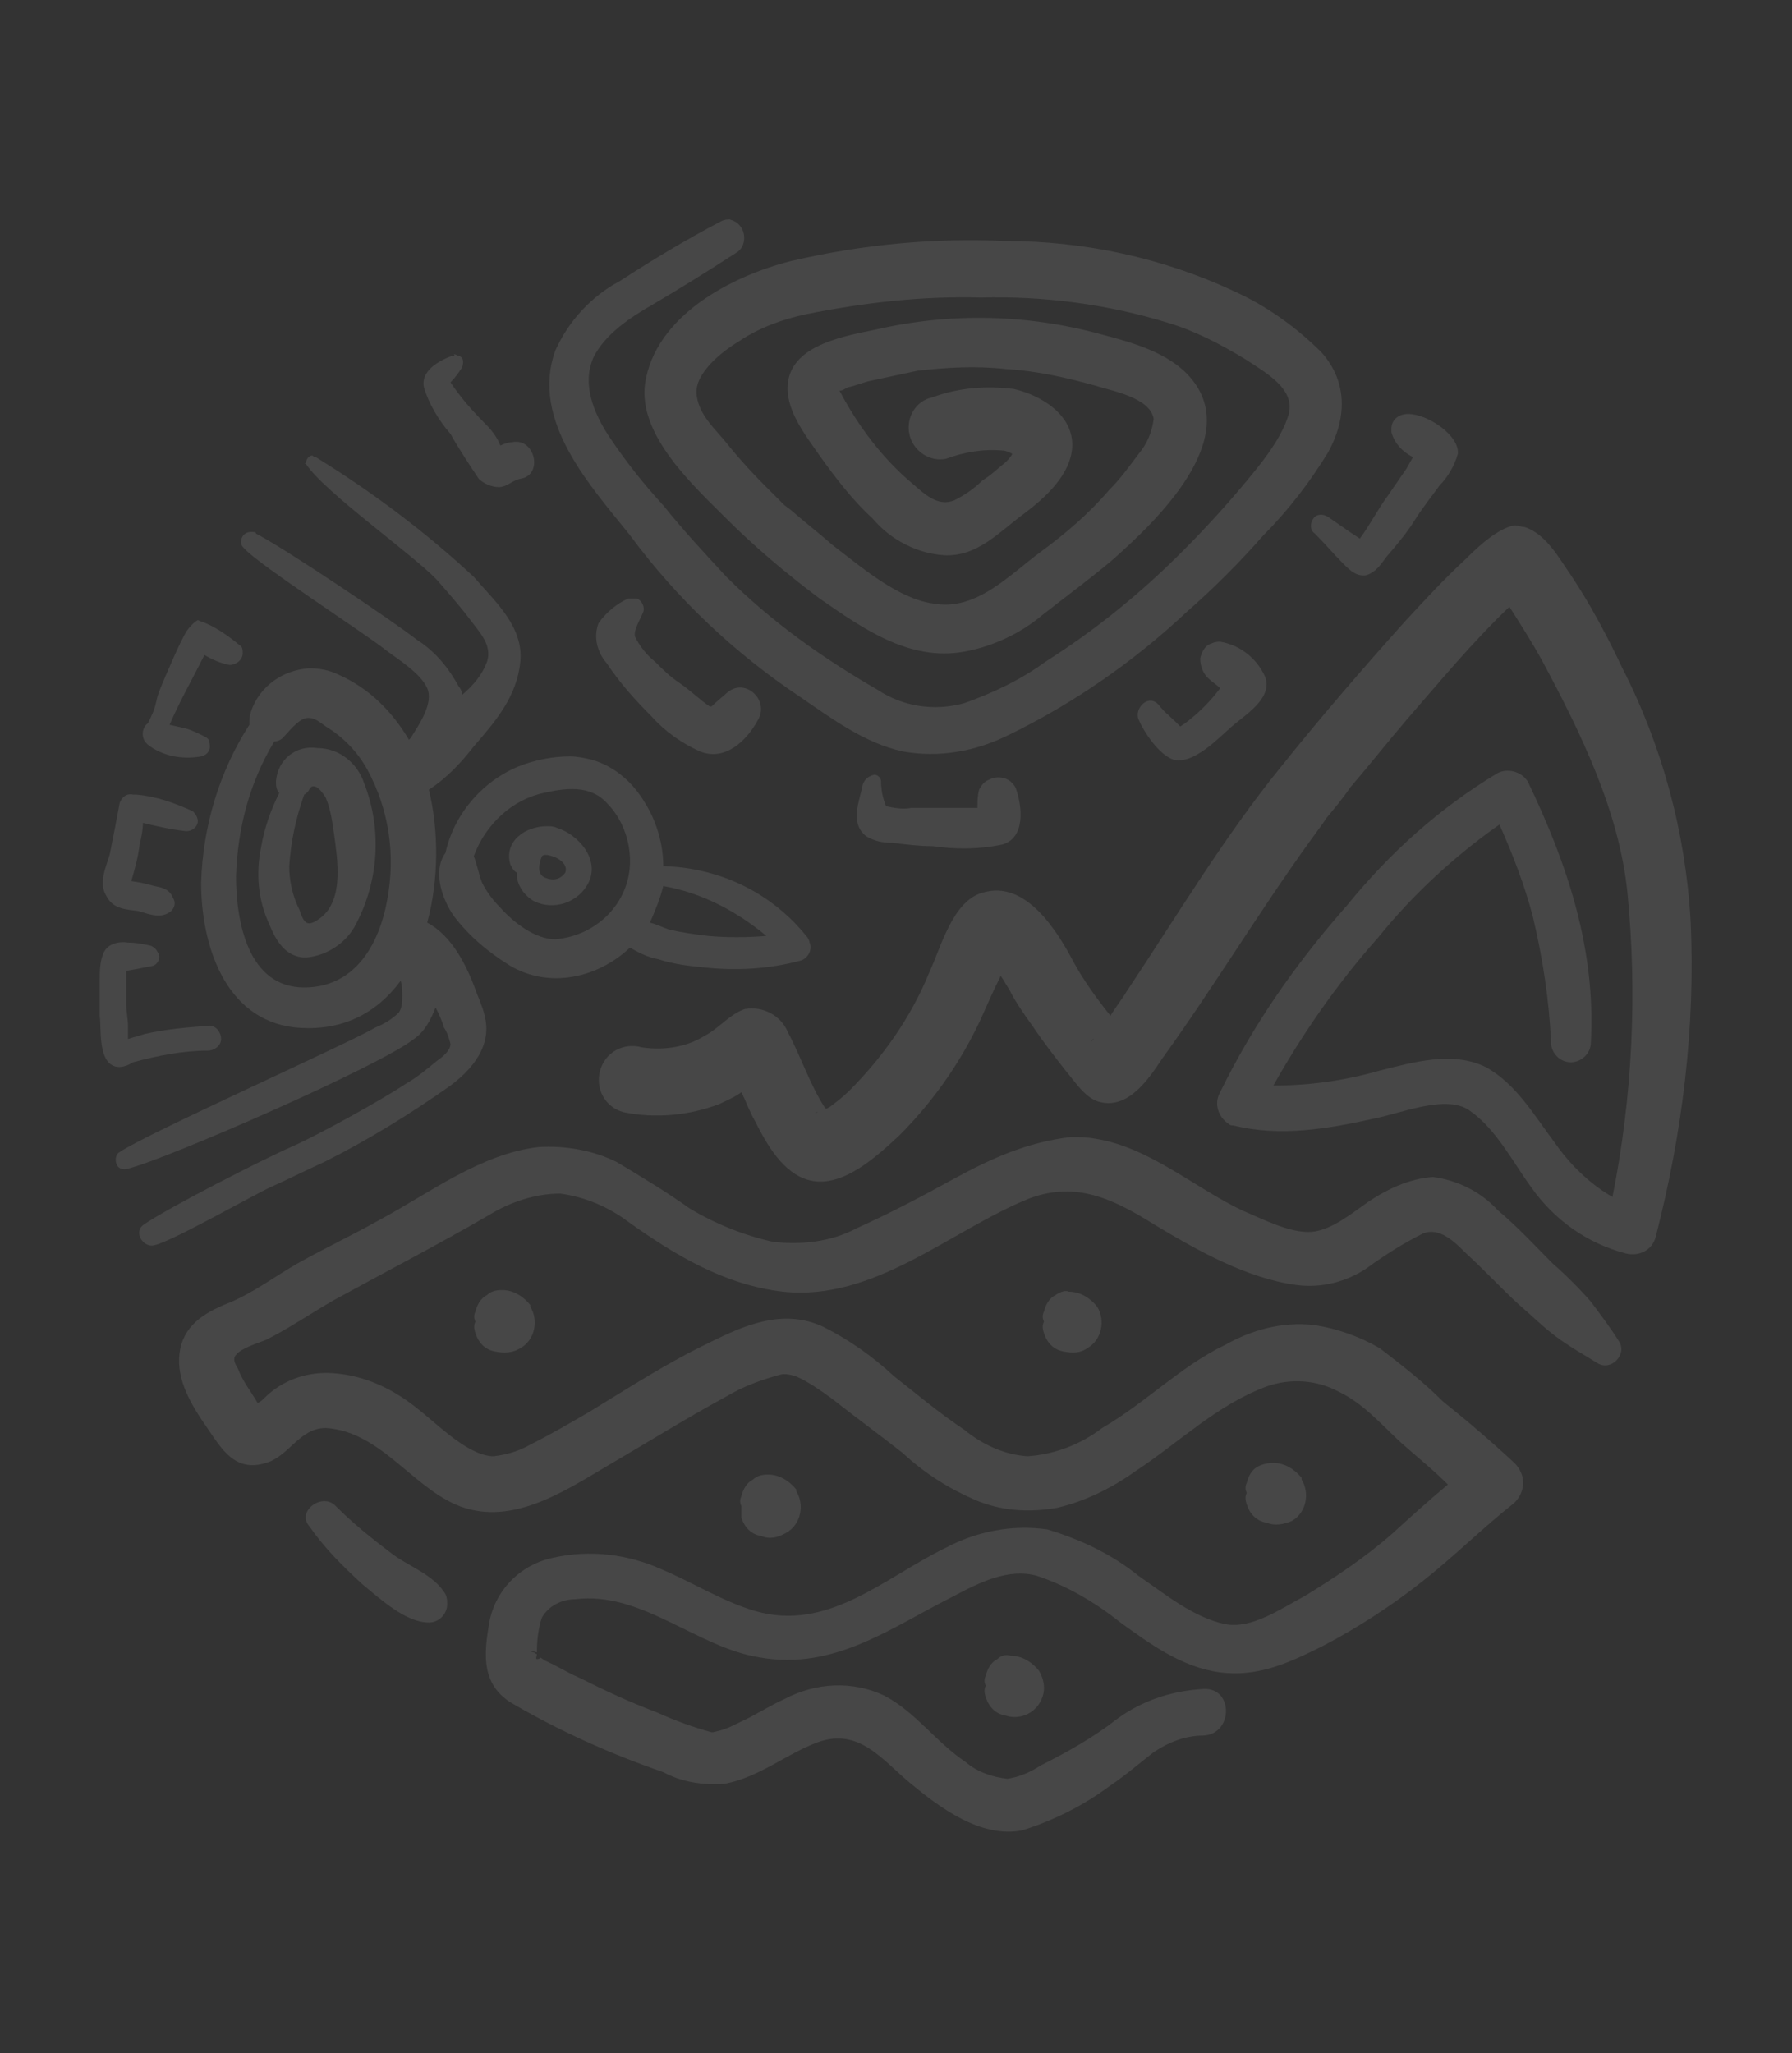 <?xml version="1.0" encoding="utf-8"?>
<!-- Generator: Adobe Illustrator 24.3.0, SVG Export Plug-In . SVG Version: 6.00 Build 0)  -->
<svg version="1.1" id="Capa_1" xmlns="http://www.w3.org/2000/svg" xmlns:xlink="http://www.w3.org/1999/xlink" x="0px" y="0px"
	 viewBox="0 0 107.8 123.5" style="enable-background:new 0 0 107.8 123.5;" xml:space="preserve">
<rect x="0" y="0" width="107.8" height="123.5" fill="#333333" stroke="none"/>
<style type="text/css">
	.st0{opacity:0.1;fill:#FFFFFF;}
</style>
<path class="st0" d="M95.7,78.3c-0.7-0.8-1.5-1.6-2.3-2.3c-1.1-1.1-2.1-2.2-3.3-3.2c-1-1.1-2.4-1.8-3.9-2c-1.4,0.1-2.7,0.7-3.9,1.5
	c-1,0.7-2.2,1.7-3.4,1.8c-1.3,0.1-3-0.8-4.2-1.3c-2.9-1.4-5.6-3.8-8.8-4.3c-0.5-0.1-1-0.1-1.5-0.1c-2.6,0.3-4.8,1.3-7,2.5
	c-2,1.1-3.9,2.1-5.9,3c-1.5,0.8-3.3,1-5,0.8c-1.8-0.4-3.5-1.1-5-2c-1.4-1-2.9-1.9-4.4-2.8c-1.4-0.7-3.1-1-4.7-0.9
	c-3.5,0.4-6.6,2.8-9.6,4.4c-1.6,0.9-3.3,1.7-4.9,2.6c-1.4,0.8-2.7,1.8-4.2,2.4c-1.5,0.6-2.7,1.4-2.9,3c-0.2,1.6,0.7,3.1,1.6,4.4
	c0.9,1.3,1.7,2.8,3.6,2.2c1.4-0.4,2-2.1,3.6-2.1c3.2,0.2,5.1,3.4,7.8,4.6c3.2,1.4,6.4-0.7,9.1-2.3c2.4-1.4,4.8-2.9,7.2-4.2
	c1-0.6,2.1-1,3.2-1.3c0.3-0.1,0.7,0,1,0.1c0.7,0.3,1.4,0.8,2.1,1.3c1.4,1.1,2.9,2.2,4.3,3.3c1.3,1.2,2.7,2.1,4.3,2.8
	c1.6,0.7,3.3,0.8,5,0.5c1.7-0.4,3.3-1.2,4.7-2.2c2.6-1.7,4.9-4,7.9-5.1c1.4-0.5,3-0.4,4.3,0.3c1.5,0.7,2.6,2,3.8,3.1
	c0.9,0.8,1.9,1.6,2.8,2.5c-1.2,1-2.3,2-3.4,3c-1.6,1.4-3.4,2.6-5.2,3.7c-1.5,0.8-3.2,2-4.8,1.7c-1.9-0.4-3.6-1.8-5.2-2.9
	C66.9,93.5,65,92.6,63,92c-2.1-0.3-4.2,0.1-6.1,1.1c-3.7,1.8-7.1,5.1-11.5,3.8c-2-0.6-3.7-1.7-5.6-2.5c-2-0.9-4.3-1.2-6.5-0.7
	c-2,0.4-3.6,2-3.9,4.1c-0.3,1.8-0.4,3.5,1.3,4.6c2.9,1.7,6,3.1,9.2,4.2c1.1,0.6,2.4,0.8,3.7,0.7c2.1-0.4,3.7-1.8,5.6-2.5
	c2.5-0.9,3.9,1.1,5.6,2.5c1.7,1.4,4.2,3.3,6.7,2.8c1.9-0.6,3.7-1.5,5.3-2.7c0.9-0.6,1.7-1.3,2.6-2c0.9-0.6,1.9-1,3-1
	c1.8-0.1,1.8-2.9,0-2.8c-1.9,0.1-3.7,0.7-5.2,1.8c-1.4,1.1-3,2-4.6,2.8c-0.6,0.4-1.3,0.7-2,0.8c-0.9-0.1-1.8-0.4-2.5-1
	c-1.8-1.2-3-3-4.9-4c-1.9-0.9-4.1-0.8-6,0.2c-0.9,0.4-1.8,1-2.7,1.4c-0.4,0.2-0.8,0.4-1.2,0.5l-0.4,0.1h-0.1
	c-1.1-0.3-2.2-0.7-3.3-1.2c-1.6-0.6-3.1-1.3-4.7-2.1c-0.7-0.3-1.3-0.7-2-1l-0.3-0.2c0,0,0,0.1-0.2,0.1c-0.1,0,0-0.2,0-0.3
	c-0.1,0-0.1-0.1-0.2-0.1c-0.4-0.1-0.1-0.1,0.2,0v-0.1c0-0.7,0.1-1.4,0.3-2c0.4-0.7,1.2-1.1,2-1.1c4-0.5,7.3,2.9,11.1,3.5
	c4.5,0.8,7.9-1.8,11.7-3.7c1.5-0.8,3.3-1.7,5-1.2c1.8,0.6,3.5,1.6,5,2.8c1.8,1.3,3.7,2.7,6,3c2.3,0.3,4.2-0.6,6.2-1.6
	c2.1-1.1,4.1-2.4,6-3.9c1.9-1.5,3.6-3.2,5.5-4.7c0.7-0.7,0.7-1.7,0-2.4c-1.4-1.3-2.8-2.5-4.3-3.7c-1.2-1.2-2.5-2.2-3.8-3.2
	c-1.2-0.7-2.6-1.2-4-1.4c-1.9-0.2-3.7,0.3-5.3,1.2c-2.7,1.3-4.8,3.5-7.4,5c-1.3,1-2.9,1.6-4.5,1.7c-1.4-0.1-2.7-0.7-3.8-1.6
	c-1.5-1-2.8-2.1-4.2-3.2c-1.3-1.2-2.7-2.2-4.3-3c-2.4-1.1-4.7-0.1-6.9,1c-2.5,1.2-4.8,2.7-7.1,4.1c-1.2,0.7-2.4,1.4-3.6,2
	c-0.7,0.4-1.4,0.6-2.2,0.7c-0.6,0-1.2-0.3-1.7-0.6c-1.3-0.8-2.3-1.9-3.6-2.8c-1.3-0.9-2.8-1.5-4.4-1.6c-1.5-0.1-3,0.4-4.1,1.5
	c-0.1,0.1-0.2,0.2-0.4,0.3c-0.4-0.7-0.9-1.3-1.2-2.1c-0.2-0.3-0.3-0.6-0.1-0.8c0.3-0.4,1.3-0.7,1.8-0.9c1.4-0.7,2.7-1.6,4.1-2.4
	c3.1-1.7,6.2-3.3,9.3-5.1c1.3-0.8,2.8-1.3,4.3-1.3c1.5,0.2,2.9,0.8,4.1,1.7c2.8,2,5.8,3.8,9.3,4.2c5.5,0.6,10.1-3.7,14.8-5.6
	c2.9-1.1,5.2,0.1,7.6,1.6c2.5,1.5,5.5,3.2,8.5,3.6c1.5,0.2,3-0.2,4.2-1c1.1-0.8,2.2-1.5,3.4-2.1c1-0.4,1.9,0.5,2.6,1.2
	c1.1,1,2.1,2.1,3.2,3.1c0.7,0.6,1.4,1.3,2.2,1.9c0.8,0.6,1.7,1.1,2.5,1.6s1.8-0.5,1.3-1.3S96.3,79.1,95.7,78.3z"/>
<path class="st0" d="M59.3,102.1c0.2,0.6,0.6,1,1.2,1.1c0.9,0.3,1.9-0.2,2.2-1.1c0.2-0.5,0.1-1.1-0.2-1.6c-0.4-0.5-1-0.9-1.7-0.9
	c-0.3-0.1-0.6,0-0.8,0.2c-0.4,0.2-0.6,0.6-0.7,1c-0.1,0.2-0.1,0.4,0,0.6C59.2,101.6,59.2,101.8,59.3,102.1z"/>
<path class="st0" d="M46.2,88.7c-0.4,0-0.7,0.1-0.9,0.3c-0.4,0.2-0.6,0.6-0.7,1c-0.1,0.2-0.1,0.4,0,0.6c0,0.2,0,0.4,0,0.7
	c0.2,0.6,0.6,1,1.2,1.1c0.5,0.2,1,0.1,1.5-0.2c0.9-0.5,1.1-1.7,0.6-2.5c0,0,0,0,0-0.1C47.5,89.1,46.9,88.7,46.2,88.7z"/>
<path class="st0" d="M28.6,80.2c0.2,0.6,0.6,1,1.2,1.1c0.5,0.1,1,0.1,1.5-0.2c0.9-0.5,1.1-1.7,0.6-2.5c0,0,0,0,0-0.1
	c-0.4-0.5-1-0.9-1.7-0.9c-0.4,0-0.7,0.1-0.9,0.3c-0.4,0.2-0.6,0.6-0.7,1c-0.1,0.2-0.1,0.4,0,0.6C28.5,79.7,28.5,79.9,28.6,80.2z"/>
<path class="st0" d="M62.8,80.2c0.2,0.6,0.6,1,1.2,1.1c0.5,0.1,1,0.1,1.4-0.2c0.9-0.5,1.1-1.7,0.6-2.5c-0.4-0.5-1-0.9-1.7-0.9
	c-0.2-0.1-0.5,0-0.8,0.2c-0.4,0.2-0.6,0.6-0.7,1c-0.1,0.2-0.1,0.4,0,0.6C62.7,79.7,62.7,79.9,62.8,80.2z"/>
<path class="st0" d="M75,90.5c0.2,0.6,0.6,1,1.2,1.1c0.5,0.2,1,0.1,1.5-0.1c0.9-0.5,1.1-1.7,0.6-2.5c0,0,0,0,0-0.1
	c-0.4-0.5-1-0.9-1.7-0.9c-0.4,0-0.7,0.1-0.9,0.2c-0.4,0.2-0.6,0.6-0.7,1c-0.1,0.2-0.1,0.4,0,0.6C74.9,90,74.9,90.2,75,90.5z"/>
<path class="st0" d="M23.5,93.4c-1.2-0.9-2.3-1.8-3.3-2.8c-0.2-0.2-0.4-0.3-0.7-0.3c-0.7,0-1.5,0.8-0.9,1.5c0.9,1.3,2,2.4,3.2,3.5
	c1.1,0.9,2.6,2.3,4,2.3c0.6,0,1.1-0.5,1.1-1.1c0-0.2,0-0.4-0.1-0.6C26.1,94.7,24.5,94.2,23.5,93.4z"/>
<path class="st0" d="M48.1,41.9c1.9,1.3,3.9,2.8,6.2,3.3c2.2,0.4,4.4,0,6.4-1c3.9-1.9,7.5-4.4,10.7-7.4c1.6-1.4,3.2-3,4.6-4.6
	c1.5-1.5,2.8-3.2,3.9-5c1.1-2,1.2-4.2-0.4-6c-1.5-1.5-3.3-2.8-5.3-3.7c-4.3-2-9-3-13.7-3c-4.3-0.2-8.6,0.2-12.9,1.2
	c-3.6,0.9-8.2,3.3-8.8,7.4c-0.4,3.1,2.9,6.1,4.9,8.1c1.7,1.7,3.6,3.3,5.6,4.8c2.6,1.8,5.4,3.8,8.7,3.2c1.7-0.3,3.4-1.1,4.7-2.2
	c1.4-1.1,2.9-2.2,4.2-3.3c2.6-2.3,7.9-7.3,4.7-11c-1.3-1.5-3.5-2.1-5.4-2.6c-4.4-1.2-9-1.3-13.4-0.3c-1.9,0.4-5.1,0.9-5.4,3.2
	c-0.2,1.6,1,3.1,1.9,4.4c1,1.4,2,2.7,3.2,3.8c1.1,1.3,2.7,2.1,4.3,2.2c2,0.1,3.3-1.4,4.8-2.5c1.2-0.9,2.8-2.3,2.9-4
	c0.1-1.9-1.8-3.1-3.5-3.5c-1.6-0.2-3.3-0.1-4.9,0.5c-1,0.2-1.6,1.2-1.4,2.2s1.2,1.7,2.2,1.5c1.1-0.4,2.2-0.6,3.4-0.5
	c0.2,0,0.4,0.1,0.6,0.2c-0.1,0.2-0.3,0.4-0.4,0.5c-0.5,0.4-0.9,0.8-1.4,1.1c-0.5,0.5-1.1,0.9-1.7,1.2c-1,0.4-1.8-0.4-2.5-1
	c-1.8-1.5-3.3-3.5-4.4-5.6c0.2,0,0.3-0.1,0.5-0.2c0.5-0.1,0.9-0.3,1.4-0.4c0.9-0.2,1.9-0.4,2.8-0.6c1.8-0.2,3.5-0.3,5.3-0.1
	c1.8,0.1,3.6,0.5,5.4,1c0.9,0.3,3.3,0.7,3.5,2c-0.1,0.8-0.4,1.5-0.9,2.1c-0.6,0.8-1.1,1.5-1.8,2.2c-1.2,1.4-2.6,2.6-4.1,3.7
	c-1.9,1.4-3.9,3.6-6.5,3.1c-2.1-0.3-4.3-2.2-6-3.5c-0.8-0.7-1.7-1.4-2.5-2.1l-0.4-0.3l-0.1-0.1c-0.4-0.4-0.7-0.7-1.1-1.1
	c-0.9-0.9-1.7-1.8-2.5-2.8c-0.7-0.8-1.5-1.6-1.6-2.7c-0.1-1.3,1.6-2.6,2.6-3.2c1.2-0.8,2.6-1.3,4-1.6c3.5-0.7,7-1.1,10.5-1
	c3.8-0.1,7.6,0.4,11.2,1.5c1.7,0.5,3.2,1.3,4.7,2.2c1.2,0.8,3.1,1.8,2.6,3.4s-1.9,3.2-2.9,4.4c-1.1,1.3-2.3,2.6-3.5,3.8
	c-2.5,2.5-5.2,4.7-8.2,6.6c-1.5,1.1-3.2,1.9-4.9,2.5c-1.8,0.5-3.7,0.2-5.2-0.8c-3.3-1.9-6.4-4.1-9.1-6.8c-1.3-1.4-2.6-2.8-3.8-4.3
	c-1.2-1.3-2.3-2.7-3.3-4.2c-0.9-1.4-1.6-3.1-0.9-4.7c0.7-1.4,2.2-2.4,3.6-3.2c1.7-1,3.3-2,5-3.1c0.5-0.3,0.6-1,0.3-1.5
	c-0.2-0.3-0.4-0.4-0.7-0.5c-0.1,0-0.3,0-0.5,0.1c-2.1,1.1-4.1,2.3-6.1,3.6c-1.7,0.9-3.1,2.4-3.9,4.2c-1.5,4.2,2.1,8.1,4.5,11.1
	C40.7,36,44.2,39.3,48.1,41.9z"/>
<path class="st0" d="M38.3,36c-0.1,0-0.1,0-0.2,0c-0.1,0-0.2,0-0.3,0c-0.7,0.3-1.4,0.9-1.8,1.5c-0.3,0.8-0.1,1.7,0.5,2.4
	c0.8,1.2,1.7,2.2,2.7,3.2c0.8,0.9,1.8,1.6,2.9,2.1c1.5,0.6,2.8-0.6,3.5-1.9c0.7-1.2-0.8-2.6-1.9-1.6c-0.1,0.1-0.6,0.5-0.9,0.8h-0.1
	c-0.6-0.4-1.2-1-1.8-1.4c-0.6-0.4-1-0.8-1.5-1.3c-0.5-0.4-0.9-0.9-1.2-1.5c-0.1-0.4,0.3-1,0.5-1.5C38.8,36.5,38.6,36.1,38.3,36z"/>
<path class="st0" d="M59.5,46.9c-0.3,0.1-0.5,0.4-0.6,0.6c-0.1,0.4-0.1,0.7-0.1,1.1h-1.3c-0.7,0-1.5,0-2.2,0h-0.5
	c-0.5,0.1-1,0-1.5-0.1C53.1,48,53,47.5,53,47c0-0.2-0.2-0.4-0.4-0.4c-0.4,0.1-0.6,0.3-0.7,0.6c-0.2,1-0.8,2.3,0.2,3.1
	c0.5,0.3,1,0.4,1.6,0.4c0.8,0.1,1.6,0.2,2.4,0.2c1.4,0.2,2.8,0.2,4.2-0.1c1.4-0.4,1.2-2.3,0.8-3.4C60.8,46.8,60.1,46.6,59.5,46.9z"
	/>
<path class="st0" d="M71.3,43.5L71,43.7c-0.1-0.1-0.2-0.2-0.2-0.2c-0.4-0.4-0.8-0.7-1.1-1.1c-0.6-0.7-1.5,0.2-1.2,0.9
	s1.2,2.1,2.1,2.4c1.2,0.3,2.7-1.3,3.5-2c0.8-0.7,2.5-1.7,2-3c-0.5-1.1-1.5-1.9-2.7-2.1c-0.1,0-0.3,0-0.5,0.1
	c-0.4,0.1-0.6,0.5-0.7,0.9c0,0.5,0.2,1,0.6,1.3c0.1,0.1,0.4,0.3,0.6,0.5C72.8,42.2,72.1,42.9,71.3,43.5z"/>
<path class="st0" d="M79,31.2c-0.2,0.3-0.2,0.7,0.1,0.9c0.6,0.6,1.1,1.2,1.7,1.8c0.4,0.4,0.8,0.8,1.4,0.7c0.6-0.2,0.9-0.7,1.2-1.1
	c0.6-0.7,1.2-1.4,1.7-2.2s1-1.4,1.5-2.1c0.5-0.5,0.9-1.2,1.1-1.9c0.1-1.1-1.8-2.4-3-2.4c-0.5,0-1,0.3-1,0.9c0,0.1,0,0.2,0,0.2
	c0.2,0.7,0.7,1.2,1.3,1.5l-0.4,0.7l-1.1,1.6c-0.6,0.8-1.1,1.8-1.7,2.6L81.2,32l-1.3-0.9C79.6,30.9,79.2,30.9,79,31.2z"/>
<path class="st0" d="M27.1,26.1c0.5,0.9,1.1,1.8,1.7,2.7c0.3,0.3,0.8,0.5,1.2,0.5c0.5,0,0.8-0.4,1.3-0.5c1.4-0.2,0.9-2.5-0.5-2.2
	c-0.2,0-0.5,0.1-0.7,0.2c-0.2-0.5-0.5-0.9-0.9-1.3c-0.8-0.8-1.5-1.6-2.1-2.5c0.3-0.3,0.5-0.6,0.7-0.9c0.1-0.3,0.1-0.6-0.2-0.7
	c-0.1,0-0.2-0.1-0.3-0.1c0.1,0.1,0,0.1-0.1,0.1c-0.8,0.3-1.9,0.9-1.7,1.9C25.8,24.3,26.4,25.3,27.1,26.1z"/>
<path class="st0" d="M19.1,45c-1.3-0.2-2.4,0.7-2.5,2c0,0.2,0,0.5,0.2,0.7c-0.5,1-0.9,2.1-1.1,3.3c-0.3,1.5-0.2,3.1,0.5,4.6
	c0.4,1,1,2,2.2,2c1.2-0.1,2.3-0.8,2.9-1.8c1.5-2.7,1.7-5.9,0.6-8.7C21.5,45.9,20.4,45,19.1,45z M19.3,55.2c-0.8,0.6-1,0.4-1.3-0.5
	c-0.4-0.8-0.6-1.7-0.6-2.6c0.1-1.5,0.4-2.9,0.9-4.3c0,0,0.2-0.1,0.3-0.3c0.3-0.6,0.9,0.3,1,0.5c0.3,0.7,0.4,1.5,0.5,2.2
	C20.3,51.7,20.7,54.1,19.3,55.2z"/>
<path class="st0" d="M32.9,49.7c-1.3,0-2.6,0.9-2.2,2.3c0.1,0.2,0.2,0.4,0.4,0.5c0,0.1,0,0.2,0,0.3c0.1,0.6,0.5,1.1,1,1.4
	c1.2,0.6,2.7,0.1,3.3-1.1c0.7-1.4-0.6-2.9-1.9-3.3C33.3,49.7,33.1,49.7,32.9,49.7z M34,52.5c-0.3,0.4-0.7,0.5-1.2,0.3
	s-0.4-0.8-0.2-1.3c0.1-0.1,0.3-0.1,0.6,0C33.6,51.6,34.2,52,34,52.5z"/>
<path class="st0" d="M34.3,45.5c-1,0-2.1,0.2-3.1,0.6C29,47,27.3,49,26.8,51.3c-0.8,1.1-0.2,2.8,0.5,3.8c0.9,1.2,2.1,2.2,3.4,3
	c2.4,1.4,5.3,0.7,7.2-1.1c0.5,0.3,1.1,0.6,1.7,0.7c0.9,0.3,1.8,0.4,2.8,0.5c1.9,0.2,3.8,0.1,5.7-0.4c0.5-0.1,0.8-0.7,0.6-1.1
	c0-0.1-0.1-0.3-0.2-0.4c-2.1-2.6-5.2-4.1-8.6-4.2c0-1.3-0.4-2.7-1.1-3.8c-0.7-1.2-1.8-2.2-3.2-2.6C35.2,45.6,34.7,45.5,34.3,45.5z
	 M39.9,53.3c2.3,0.4,4.4,1.5,6.2,3c-1.2,0.1-2.4,0.1-3.5,0c-0.8-0.1-1.6-0.2-2.4-0.4c-0.3-0.1-0.7-0.3-1.1-0.4
	C39.4,54.8,39.7,54.1,39.9,53.3z M37.9,51.8c0,2.5-2,4.5-4.5,4.7c-1.2,0-2.5-1-3.3-1.9c-0.4-0.4-0.8-0.9-1.1-1.5
	c-0.2-0.5-0.3-1.1-0.5-1.6c0.7-1.9,2.3-3.4,4.2-3.8c1.3-0.3,2.8-0.5,3.8,0.6C37.4,49.2,37.9,50.5,37.9,51.8z"/>
<path class="st0" d="M8.3,54.8c0.7,0.2,1.4,0.5,2,0c0.2-0.2,0.3-0.5,0.1-0.8c-0.2-0.5-0.6-0.6-1.1-0.7l-0.8-0.2L7.9,53
	c0.2-0.7,0.4-1.4,0.5-2.2c0.1-0.4,0.2-0.9,0.2-1.3c0.8,0.2,1.7,0.4,2.6,0.5c0.4,0,0.7-0.3,0.7-0.6c0-0.2-0.1-0.4-0.3-0.6
	c-1.1-0.5-2.2-0.9-3.4-1H8c-0.4-0.1-0.7,0.2-0.8,0.5c-0.2,1.1-0.4,2.1-0.6,3.1c-0.2,0.7-0.7,1.7-0.2,2.5C6.8,54.7,7.6,54.7,8.3,54.8
	z"/>
<path class="st0" d="M8.9,44.8c0.9,0.7,2.1,0.9,3.2,0.7c0.4-0.1,0.6-0.4,0.5-0.8c0-0.2-0.1-0.3-0.3-0.4c-0.4-0.2-0.8-0.4-1.2-0.5
	l-0.9-0.2c0.6-1.4,1.4-2.8,2.1-4.2c0.5,0.3,1,0.5,1.5,0.6c0.4,0,0.8-0.3,0.8-0.7c0-0.2,0-0.4-0.2-0.5c-0.6-0.5-1.3-1-2-1.3
	c-0.2-0.1-0.3-0.1-0.5-0.2c-0.2,0.1-0.5,0.4-0.7,0.7c-0.5,0.9-0.9,1.9-1.3,2.8c-0.2,0.5-0.4,0.9-0.5,1.4c-0.1,0.5-0.3,0.9-0.5,1.3
	c-0.4,0.3-0.4,0.9-0.1,1.2L8.9,44.8z"/>
<path class="st0" d="M8,63.9c1.5-0.4,3-0.7,4.5-0.7c0.4,0,0.8-0.3,0.8-0.7s-0.3-0.8-0.7-0.8c-1.3,0.1-2.6,0.2-3.9,0.5
	c-0.3,0.1-0.7,0.2-1,0.3c0-0.3,0-0.7,0-0.8c0-0.4-0.1-0.8-0.1-1.2s0-0.8,0-1.2c0-0.2,0-0.6,0-0.9c0.6-0.1,1.1-0.2,1.6-0.3
	c0.3-0.1,0.5-0.5,0.3-0.8c-0.1-0.2-0.2-0.3-0.4-0.4c-0.4-0.1-0.9-0.2-1.4-0.2c-0.6-0.1-1.3,0.1-1.5,0.7C6,57.9,6,58.5,6,59
	c0,0.7,0,1.4,0,2.1c0.1,0.7-0.1,2.6,0.8,3C7.2,64.3,7.7,64.1,8,63.9z"/>
<path class="st0" d="M19.5,69.9c2.6-1.3,5.2-2.9,7.6-4.6c0.8-0.6,1.5-1.3,1.9-2.2c0.5-1.2,0.2-2.1-0.3-3.3c-0.6-1.7-1.5-3.5-3-4.3
	c0.7-2.6,0.7-5.5,0.1-8c1.1-0.7,2-1.7,2.7-2.6c1.3-1.5,2.6-3,2.8-5.1c0.2-2.1-1.5-3.6-2.8-5.1c-2.9-2.7-6.1-5.1-9.5-7.2
	c-0.1,0-0.1,0-0.2-0.1c-0.2,0-0.4,0.2-0.4,0.5c1.1,1.7,6.5,5.5,7.9,7c0.7,0.8,1.4,1.6,2,2.4c0.6,0.8,1.3,1.5,1,2.5
	c-0.3,0.8-0.8,1.4-1.5,2l0,0c0-0.2-0.1-0.4-0.2-0.5c-0.6-1.1-1.4-2.1-2.5-2.8c-1.4-1.1-8.1-5.6-9.7-6.4c0-0.1-0.1-0.1-0.3-0.1
	c-0.4,0-0.6,0.3-0.6,0.6c0,0.2,0.1,0.3,0.2,0.4c0.9,1,7.4,5.2,8.5,6.1c0.8,0.6,2.1,1.4,2.5,2.3c0.4,0.9-0.5,2.2-1,3
	c0,0-0.1,0.1-0.1,0.1c-1-1.7-2.4-3.1-4.2-3.9c-0.6-0.3-1.2-0.4-1.8-0.4c-1.6,0.1-3,1.1-3.5,2.6C15,43.1,15,43.3,15,43.6
	c-1.8,2.8-2.8,6.1-2.9,9.5c0,3.7,1.4,8.2,5.6,8.7c2.9,0.3,5-0.9,6.4-2.8c0.1,0.3,0.1,0.6,0.1,0.9c0,0.3,0,0.7-0.2,1
	c-0.4,0.4-0.9,0.7-1.4,0.9c-1.7,1-13.8,6.4-15.4,7.5C7,69.4,6.9,69.7,7,70s0.4,0.4,0.7,0.3c2.4-0.6,15.2-6.2,17.2-7.8
	c0.6-0.4,1-1.1,1.3-1.9c0.2,0.4,0.4,0.8,0.5,1.2c0.2,0.3,0.3,0.6,0.4,1c0,0.4-0.5,0.8-0.8,1c-0.6,0.5-1.2,1-1.9,1.4
	c-1.5,1-5.3,3.1-6.9,3.8s-7.5,3.7-8.9,4.7c-0.6,0.5,0.1,1.4,0.7,1.2c1-0.2,6.1-3.1,7-3.5C17.2,71,18.4,70.4,19.5,69.9z M23.3,54.1
	c-0.5,2.8-2,5.3-5,5.3c-3.4,0-4.1-4-4.1-6.7c0.1-2.9,0.8-5.6,2.3-8.1c0.2,0,0.4-0.1,0.5-0.2c0.3-0.3,0.9-1.1,1.4-1.2
	c0.5-0.1,0.9,0.3,1.2,0.5c1,0.6,1.9,1.5,2.5,2.6C23.4,48.7,23.8,51.4,23.3,54.1z"/>
<path class="st0" d="M18.4,27.9C18.3,27.8,18.3,27.9,18.4,27.9L18.4,27.9z"/>
<path class="st0" d="M101.7,55.4c-0.3-5.3-1.7-10.5-4.1-15.2c-0.9-1.9-1.9-3.8-3.1-5.6c-0.7-1-1.5-2.5-2.8-2.9
	c-0.2,0-0.4-0.1-0.6-0.1c-1,0.2-2.1,1.2-2.9,2c-1.3,1.2-2.5,2.5-3.7,3.8c-2.6,2.9-5.1,5.8-7.5,8.8c-3.4,4.2-6.2,8.9-9.2,13.4
	c-0.3,0.5-0.7,1-1,1.5c-0.8-1-1.6-2.1-2.2-3.2c-1-1.9-2.9-5-5.5-4.2c-1.8,0.5-2.5,3.3-3.2,4.8c-1.1,2.7-2.8,5.1-4.8,7.1
	c-0.4,0.4-0.8,0.7-1.2,1l-0.2,0.1l-0.1-0.1c-0.9-1.4-1.4-3-2.2-4.5c-0.4-1-1.5-1.6-2.6-1.4c-0.9,0.3-1.6,1.2-2.4,1.6
	c-1.1,0.7-2.5,0.9-3.8,0.7c-1.1-0.3-2.2,0.3-2.5,1.4c-0.3,1.1,0.3,2.2,1.4,2.5c1.9,0.4,4,0.2,5.8-0.5c0.4-0.2,0.9-0.4,1.3-0.7
	c0.3,0.6,0.5,1.2,0.8,1.7c0.7,1.4,1.7,3.2,3.3,3.6c2,0.5,4.1-1.5,5.4-2.7c2-2,3.7-4.4,4.9-7c0.4-0.9,0.8-1.8,1.2-2.6
	c0.2,0.3,0.3,0.5,0.5,0.8c0.4,0.8,0.9,1.5,1.4,2.2c0.6,0.9,1.3,1.8,2,2.7c0.6,0.7,1.2,1.7,2.1,1.9c1.7,0.4,2.9-1.4,3.7-2.6
	c3.1-4.3,5.8-8.8,8.9-13.1l0.8-1.1l0.2-0.3c0.5-0.6,1-1.2,1.4-1.8c1.2-1.4,2.3-2.8,3.5-4.2c2-2.3,3.9-4.6,6.1-6.7
	c0.7,1.1,1.4,2.2,2,3.3c2.3,4.3,4.6,9,5.1,13.9C98.5,59.8,98.2,66,97,72c-1.4-0.8-2.6-2-3.5-3.3c-1.2-1.6-2.3-3.5-4.1-4.5
	c-2-1-4.4-0.3-6.4,0.2c-2.1,0.6-4.2,0.9-6.4,0.9c1.8-3.2,3.9-6.2,6.3-8.9c2.1-2.6,4.6-4.9,7.3-6.8c0.8,1.8,1.5,3.6,2,5.5
	c0.6,2.5,1,5.1,1.1,7.6c0,0.6,0.5,1.2,1.2,1.2c0.6,0,1.2-0.5,1.2-1.2C96,57.1,94.3,52,91.9,47c-0.4-0.6-1.2-0.8-1.8-0.5
	c-3.5,2.1-6.5,4.8-9.1,8c-3,3.4-5.6,7.1-7.6,11.2c-0.4,0.7-0.1,1.5,0.5,1.9c0.1,0.1,0.2,0.1,0.3,0.1c2.8,0.7,5.7,0.2,8.4-0.4
	c1.6-0.3,4.4-1.5,5.8-0.5c1.6,1.1,2.6,3.1,3.7,4.6c1.4,2,3.4,3.4,5.7,4c0.8,0.2,1.6-0.2,1.8-1C101.2,68.2,102,61.8,101.7,55.4z
	 M49.2,66.9C49,67,49,66.9,49.2,66.9L49.2,66.9z M65.6,62.7c0.1-0.1,0.1-0.2,0.2-0.2C65.7,62.6,65.7,62.6,65.6,62.7z"/>
</svg>
